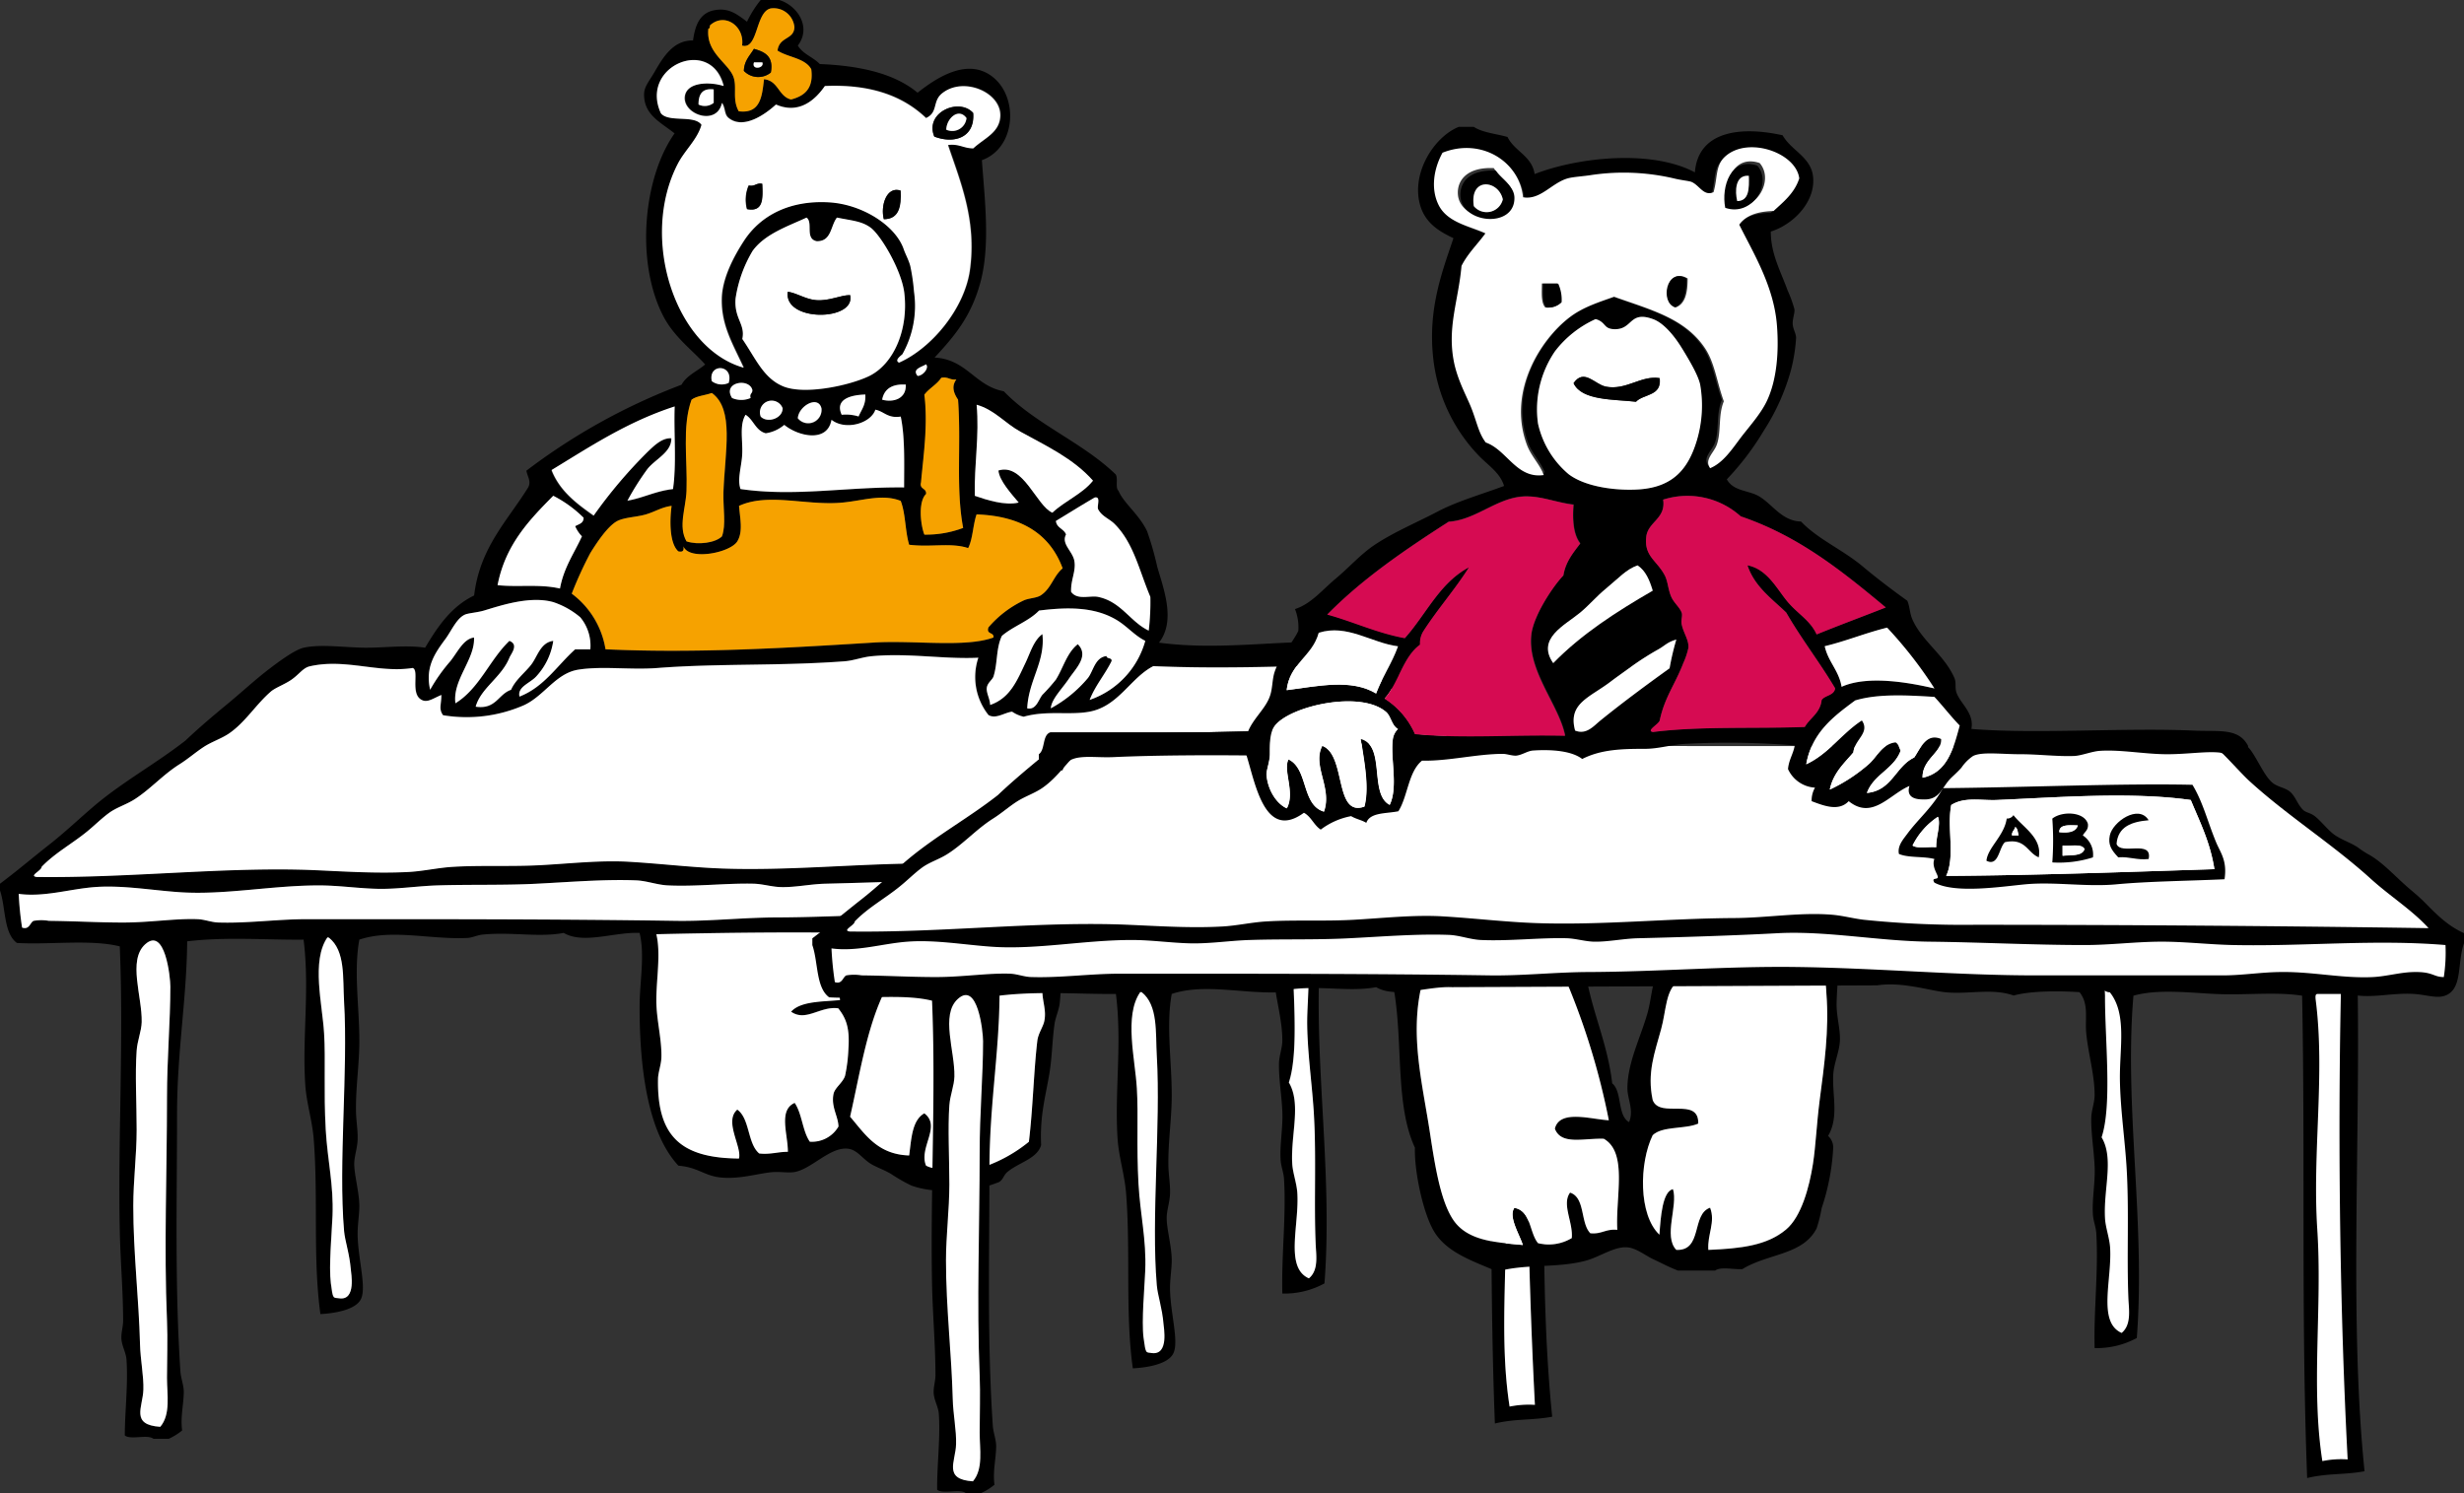 <svg id="Calque_1" data-name="Calque 1" xmlns="http://www.w3.org/2000/svg" viewBox="0 0 424.65 257.36"><rect x="0" y="0" width="424.65" height="257.36" fill="#333333" stroke="none"/><path d="M131.1,0h3.2c3.11.94,5.61,4.67,3.2,7.85.85,1.47,2.66,2,3.78,3.19,7,.28,12.89,1.64,16.86,4.94,3.63-2.89,8.89-6.08,13.08-2.61,4.34,3.59,3.83,12.14-2,14.24.46,6.56,1.51,14.74-.3,21.22-1.62,5.81-4.42,9.09-7.85,12.8,5.58.32,6.93,4.89,11.92,5.81,5.47,5.67,13.51,8.78,19.19,14.24.63.53-.05,2.38.58,2.91.91,2.17,3.56,4.06,4.94,7a52.12,52.12,0,0,1,1.74,6.1c1.11,3.84,3.23,9.34.3,13.08,11.35,1.51,22.07-.78,33.72,0,1.26,1.36,2.81,2.42,4.07,3.78,2.89,1.42,5.65,2.55,8.14,4.65,2.23,1.89,3.84,4.73,6.1,6.4.89.65,2.07.76,2.91,1.45,1,.85,1.32,2.3,2.32,3.2.4.36,1.15.47,1.75.87,1.14.76,2.49,2.66,3.78,3.49,1.14.74,2.53,1.2,3.77,2a19.74,19.74,0,0,0,1.75,1.17c2.44,1.28,4.67,3.81,7,5.81.94.81,1.79,1.5,2.61,2.32,2,2,4.05,4.19,7,5.53v1.75c-1.2,3.36-.2,7.85-3.2,9-1.56.61-3.32-.18-5.81-.29-3.15-.13-6.48.64-9.31.29.35,27.21-1.39,57.14,1.17,82-3.44.64-6.4.32-9.88,1.17-1.06-27.62-.33-55.48-.88-83.15-4.62-.71-9.76,0-14.82-.29-4.86-.23-10-.88-14.25.29-1.62,19.08,2.11,39.1.58,59a14.34,14.34,0,0,1-7.26,1.75c-.17-6.54.68-13.28.29-19.77-.07-1.1-.5-2.09-.58-3.19-.19-2.67.42-5.58.29-8.43s-.61-5.53-.58-8.14c0-1.38.57-2.74.58-4.07,0-3.58-1.13-7.17-1.46-10.76-.22-2.42.48-5-1.16-7-3.23-.21-8.26-.26-11.34.58-3.84-1.34-7.89-.11-11.91-.58-2.8-.32-7.38-1.81-11.63-1.16-1,4.29-.4,8.37-.87,12.5-.14,1.18-.71,2.38-.88,3.49-.41,2.8-.42,5.66-.87,8.43-.64,4-1.7,7.34-1.45,12.5-.66,2.36-3.85,3-5.82,4.65-.7.61-.71,1.33-1.45,1.74a26.5,26.5,0,0,1-3.78,1.17c-3.08.48-7.82.7-11.33-.58a30,30,0,0,1-3.49-2c-1.19-.71-2.53-1.15-3.49-1.74-1.58-1-2.38-2.5-4.07-2.62-3.13-.22-6.34,3.73-9.3,4.07-1.07.12-2.38-.14-3.78,0-2.31.22-5.73,1.3-9,.87-2.58-.33-3.71-1.73-7-2-5.22-5.57-6.69-16.6-6.69-27.33,0-4.41.94-8.88,0-12.79-4.36-.19-9.65,2-13.08,0-4.28.82-9-.21-14,.29-.88.09-1.75.54-2.62.58-6.4.3-13-1.59-18.6.29-1,5.44,0,11.53,0,17.45,0,4-.63,8-.58,11.91,0,1.65.32,3.33.29,4.95s-.59,3-.59,4.35c0,1.89.87,4.89.88,7.27,0,1.57-.35,3.37-.29,5.23.14,4.18,1.51,8.76.58,10.76s-4.93,2.51-7,2.62c-1.33-9.65-.35-20.09-1.16-30.23-.25-3.12-1.25-6.21-1.45-9.31-.55-8.15.79-16.36-.29-25-6.37.07-13.26-.52-20.06.29-.1,10.24-1.75,18.88-1.75,29.94,0,14.65-.4,29.33.58,44.19.08,1.17.57,2.34.58,3.49,0,2.14-.6,4.3-.28,6.69A10.76,10.76,0,0,1,29.07,248H26.45c-1-.83-3.9.23-4.94-.58,0-4.08.59-8.87.29-13.08-.08-1.17-.76-2.26-.87-3.49-.09-1.07.28-2.09.29-3.2,0-5.08-.48-10.42-.58-15.7-.32-16,.69-32.67,0-48.83-5-1.25-12.11-.25-17.73-.59C.6,160.83,1,156.43,0,153.48v-1.16c2.81-2.1,5.55-4.43,8.43-6.69s5.42-4.71,8.14-7c4.9-4.07,10.47-7.13,15.41-11,2-1.91,4.44-4,7-6.11s4.87-4.26,7.26-6.1c1.44-1.1,4.48-3.42,6.11-3.78,3.07-.67,7.2,0,10.75,0s6.86-.49,10.17,0c2.16-3.65,4.52-7.11,8.44-9,1-8.3,5.74-12.86,9.3-18.6.59-1.08-.1-1.83-.29-2.91a106.12,106.12,0,0,1,26.74-14.82c.9-1.63,2.72-2.32,4.07-3.49-2.24-2.51-5.37-4.72-7.27-8.43-4.74-9.29-3.4-23.79,2-31.4C113.75,21,111,19.8,111,16.27c0-1.31.84-2.21,1.75-3.77,1.57-2.72,3.29-5.57,6.69-5.53.35-2.55,1.13-4.79,3.78-5.23,2.46-.41,3.82.74,5.52,2A18.84,18.84,0,0,1,131.1,0Zm5.82,4.65a3.6,3.6,0,0,0-4.07-3.2c-2.67.56-2.16,7.18-4.95,6.4.43-3.35-3-5.77-5.52-3.49-.06.22,0,.57-.29.58-.47,4.22,3.54,5.93,4.36,8.43.58,1.76-.27,3.75.87,5.81,3.76.46,4-2.57,4.36-5.52,2.49.23,2.47,3,4.66,3.49,2.31-.6,3.93-1.88,3.48-5.23-1.08-1.93-4-2-5.81-3.2C134.32,6.25,136.88,6.88,136.92,4.65ZM114,19.47c1.3,1.71,5.75.26,7,2-.72,2.54-2.85,4.34-4.07,6.69-6.64,12.8-.49,31.85,11.34,35.17-1.86-4.07-3.89-7.28-3.78-11.92.08-3.65,2.24-7.5,3.78-9.88,2.91-4.51,8.05-7.12,14.82-6.69,5.63.36,11.4,4,12.79,8.14.25.74.88,1.89,1.12,2.88a34.63,34.63,0,0,1,.63,4.39,17,17,0,0,1-2,10.75c-.09.15-1.5,1-.58,1.46,5.66-2.5,11.3-9.37,12.21-16,1.17-8.53-1.62-15.1-3.78-21.51,1.9-.25,2.7.59,4.36.58,1.87-1.75,4.5-2.67,4.65-5.52.22-4.08-6.19-6.86-9.88-4.08-1.87,1.42-.73,3.42-2.91,4.37-3.92-3.74-9.44-5.87-17.44-5.52-1.62,2.35-4.41,4.94-8.43,3.19-1.59,1.46-5.49,4.43-8.14,2.33-.8-.64-.52-1.62-1.16-2.62-.88,4.11-6.87,2-6.4-1.16.37-2.4,4.17-2.53,6.69-1.74C122.58,6.15,110.14,11.37,114,19.47Zm6.4-1.45a2.44,2.44,0,0,0,2.61-.29V15.41C121,15.16,120.37,16.29,120.35,18Zm9.3,25.29a22.37,22.37,0,0,0-2.91,8.14c-.29,3.5,1.71,4.38,1.16,7,2.34,3.46,3.64,6.74,7,8.15,3.69,1.55,11.44-.11,14.83-1.74,4.29-2.08,6.8-8,6.1-14.25-.44-4-4.06-10-5.81-11.34-1.56-1.15-3.24-1.21-5.81-1.74-1.12,1.4-.91,4.13-3.49,4.07-2.09-.43-.56-3.2-1.75-4.07C135.8,39,131.8,40.31,129.65,43.31Zm28.49,21.52c.92-.07,2.05-1.42,1.45-2C158.93,63.25,157.1,63.57,158.14,64.83Zm-35.47.86a2.84,2.84,0,0,0,2.91.3C126.52,62.74,122,62.58,122.67,65.69Zm39.54-.58c-.77,1.17-2.08,1.8-2.91,2.91.63,5.18-.13,10.2-.58,15.12-.31,1.27,1,1,.87,2-1.37,1.29-1,5.23-.29,7A18,18,0,0,0,166,91c-1.3-6.89-.31-14.38-.88-22.1-.68-1-1.22-2.25-.29-3.49C163.7,65.56,163.41,64.88,162.21,65.11ZM126.16,68.6a4,4,0,0,0,3.2,0c-.24-.82.41-.75.29-1.45C129,65.08,124.47,65.91,126.16,68.6Zm25.87.29c2,.55,4.22-.19,4.07-2.61C153.76,66.16,152.39,67,152,68.89Zm-27.32,16c.23-7.13,1.87-14.33-2-17.15-1.12.42-2.61.49-3.49,1.16-1.67,4.61-.68,10.39-.87,15.7-.1,3-1.48,6.14,0,8.72,2,.66,5,.26,6.11-.87C125.16,90.39,124.61,87.72,124.71,84.88Zm20.35-13.37a7.28,7.28,0,0,1,2.91.29c.49-1.16,1.28-2,1.16-3.78C146.74,68.07,143.81,68.75,145.06,71.51Zm-14,.29c1.16,1.21,3.83.32,3.78-1.45A2,2,0,0,0,131.1,71.8Zm10.47-1.45c-.58-2.26-3.92-.41-4.07,1.74A2.3,2.3,0,0,0,141.57,70.35ZM168,85.46c2,.7,5.23,1.74,7.56,1.16-1.28-1.56-3.34-3.79-3.49-5.52,4.32-1.35,6.55,6.1,9.3,7.27,2.13-2,5.13-3.2,7-5.52-3.38-3.83-8.08-6-12.5-8.44-2.72-1.49-4.48-3.79-7.56-4.65C168.81,75.11,167.87,80.05,168,85.46Zm-73-4.36c1.42,3.62,4.31,5.77,7.26,7.85a83,83,0,0,1,9.31-11c1.1-1,2.48-2.44,4.07-2.32.07,2.36-2.64,3.51-4.07,5.23a46.23,46.23,0,0,0-3.49,5.52c2.77-.52,4.88-1.7,7.85-2,.63-4.21.13-9.55.29-14.24C108.15,72.68,101.67,77,95.06,81.1Zm55.81-10.47c-.78,2.37-5.15,3.64-7.56,1.75-.73,4.06-5.83,2.79-8.14.87A6.4,6.4,0,0,1,132,74.7c-1.77-.46-2.1-2.35-3.48-3.19-1.13,1.81-.42,4.54-.59,7-.14,2.07-.86,4.16-.28,5.8,9.33,1.36,18.26-.39,28.19-.28,0-4.28.16-8.69-.58-12.21C153,72.15,152.41,70.94,150.87,70.63ZM95.35,85.46c-4.14,4.19-8.24,8.43-9.6,15.41,3.58.38,7.2-.23,10.76.58.65-3.62,2.45-6.08,3.78-9a5.7,5.7,0,0,1-1.16-1.74c.6-.38,1.47-.47,1.45-1.46A20.83,20.83,0,0,0,95.35,85.46Zm50,1.16c-6.17.66-12.9-1.76-18,.59.18,2.24.72,4.44-.29,6.1-1.2,2-8.3,3.39-9.3.87.17.76-.11,1-.87.87-1.57-1.39-1.49-5.46-1.16-7.84-1.67.21-2.82,1-4.36,1.45s-3.66.5-5,1.16c-1.69.87-3.55,3.75-4.65,5.52a66.89,66.89,0,0,0-3.2,7,14.92,14.92,0,0,1,5.82,9.59c15.72.73,31.5-.25,46.22-1.16,7-.43,15.76.91,20.64-.87.11-1-1.29-.46-.87-1.74a18.35,18.35,0,0,1,6.1-4.66c.89-.4,2.15-.38,2.91-.86,1.84-1.2,2.17-3.32,3.78-4.66-2.16-5.89-7.06-9-14.83-9.3-.63,1.79-.64,4.2-1.45,5.81-2.94-1-6.42-.11-10.17-.58-.7-2.31-.61-5.41-1.46-7.56C152.12,85.1,148.89,86.25,145.35,86.62ZM182,89.82c.14,1.23,1.38,1.34,1.75,2.33-.89,1.68,1.2,2.9,1.45,4.65s-.65,3.16-.58,5.23c1.08,1.51,3.29.59,4.65.88,4,.84,5.55,4.32,8.73,5.81a41.44,41.44,0,0,0,.28-5.81c-1.93-4.57-2.87-9.24-6.1-12.51-.94-1-2.25-1.33-2.91-2.62-.21-.65.53-2.26-.58-2C186.39,87.07,184.19,88.45,182,89.82Zm-82,16.57a14.08,14.08,0,0,0-4.65-2.61c-4-1.13-9.11.61-11.92,1.45-1,.28-2.13.39-2.91.58-1.68.41-2.66,2.86-3.78,4.36-1.87,2.52-3.47,4.89-2.61,8.72A29.65,29.65,0,0,1,77.62,114c1.28-1.61,2.25-3.83,4.07-4.07.21,3.73-3.74,7.29-3.2,11.33,4.14-2.54,5.88-7.48,9.3-10.75,1.69.64.26,2.25,0,2.91-1.36,3.37-4.93,5.23-5.81,8.43,3.52.52,3.86-2.15,6.1-2.91.74-1.72,2.35-2.89,3.49-4.36s1.58-3.8,3.78-4.07a11.41,11.41,0,0,1-2.91,6.1c-1,1.18-3.32,1.8-2.91,3.5,4.26-1.66,6.48-5.35,9.6-8.15h2.61A7.61,7.61,0,0,0,100,106.39Zm92.15.29c-3.71-2.08-8.16-2.07-13.08-1.45-1.75,1.83-4.47,2.7-6.4,4.36-1,2.09-.72,4.72-1.45,7-.21.64-1.1,1.26-1.16,2s.54,2,.58,2.91c3.48-1.19,4.66-4.24,6.1-7.27.81-1.69,1.41-3.87,2.91-4.94.52,4.75-2.38,7.9-2.62,12.79,1.56.34,1.93-1.48,2.62-2.33a32,32,0,0,0,2.32-2.61c1.27-2,1.9-4.65,3.78-6.11,2,2-.3,4.14-1.45,5.82-1.25,1.83-3.1,3.63-3.2,5.23a22.11,22.11,0,0,0,6.4-5.23c.94-1.21,1.21-3.54,3.2-3.78,0,.55,1,.2.87.87-1.15,2.34-2.81,4.16-3.78,6.69a15,15,0,0,0,9.59-10.18C195.42,109.49,194.17,107.81,192.15,106.68Zm-41.86,6.4c-1.57.14-3.14.76-4.65.87-11.1.84-21.79.35-32.27,1.16-4.64.36-9.54-.37-13.66.29-3.85.62-5.81,4.45-9.3,6.1a24.67,24.67,0,0,1-14,1.75c-.79-1.11-.24-1.82-.29-3.49-1.62.67-2.64,1.63-3.78.58-1.41-1.3-.07-4.87-1.16-5.23-5.9.93-11.59-1.69-17.73-.29-1.2.28-1.76,1.31-3.2,2.33-1.21.85-2.69,1.36-3.49,2-2.63,2.23-4.44,5.35-7.27,7.27-1.34.91-3,1.4-4.36,2.32s-2.67,2-4.07,2.92c-2.89,1.8-5.08,4.34-7.84,6.1-1.44.91-3,1.34-4.36,2.32s-2.47,2.13-3.78,3.2c-2.56,2.07-5.54,3.7-7.85,6.1,0,.68-2.25,1.55-.87,1.75,16.14.21,32.75-1.82,48-1.17,5.37.24,10.89.6,16.28.3,2.49-.15,5-.74,7.56-.88,4.81-.26,10,0,15.11-.29s10.22-.86,15.12-.58c5.5.32,10.85,1,16.28,1.17,11.28.38,22.68-.81,34-.88,5.78,0,11.42-1,16.86-.58,1.84.15,3.76.67,5.52.87a167.26,167.26,0,0,0,19.19.88q39.9,0,78.2.58c-2.85-3.15-6.55-5.4-9.89-8.43-6.6-6-14.4-10.91-20.93-16.86-1.6-1.47-3.44-2.92-5.23-4.37-3-2.39-4.82-4.94-8.14-6.39-11.48.24-23.5.81-35.47.29-4,2-6,6.92-11,7.85-3.52.65-7.38-.26-11.34.87a5.67,5.67,0,0,1-2-.87c-1.31.15-2.8,1.33-4.07.58a10.53,10.53,0,0,1-1.75-9.88C162.76,113.66,156.48,112.51,150.29,113.08Zm94.47,40.41c-4.31-.1-8.52-.63-12.79-.59s-8.49.59-12.79.59c-8.85,0-17.77-.49-26.74-.59s-17.74-1.9-26.16-1.45c-7.44.4-16.67.68-24.13.87-2.54.07-5.11.64-7.56.58-1.53,0-3.13-.53-4.65-.58-4.57-.13-9.94.52-14.82.29-1.89-.08-3.68-.8-5.53-.87-5.5-.21-11.34.29-17.15.58-5.65.29-11.49.11-17.15.29-3.37.11-6.7.65-10.17.59s-6.76-.59-10.18-.59c-8.21,0-16.39,1.71-24.12,1.16-4.86-.34-9.8-1.23-14.54-.87-4.33.33-8.67,1.76-13.08,1.17a54.67,54.67,0,0,0,.58,5.81c1.32.45,1.41-.94,2-1.16a7.64,7.64,0,0,1,2.62,0c4.17,0,8.52.29,12.79.29,4.62,0,9.13-.73,12.79-.58,1.28,0,2.48.54,3.78.58,4.87.15,10.07-.58,15.12-.58,21.22,0,43.09,0,63.66.29,5.85.08,11.62-.55,17.44-.59,11.76-.06,23.52-1,35.18-.87,14,.17,27.93,1.46,41.56,1.46H243c3.43,0,6.79-.55,10.18-.59,5.33-.06,10.5,1.14,15.69.88,2.41-.12,4.83-.85,7.27-.88,3.1,0,3.18.91,4.94.88a26.28,26.28,0,0,0,.29-5.52C269.13,152.46,257.11,153.75,244.76,153.49Zm-91.86,7.26c-.45,2.53-1.93,6.95.3,8.72-3.6,6.29-4.86,14.91-6.69,23,2.59,3,4.73,6.51,10.18,6.68.38-2.91.5-6.08,2.61-7.26,3,2.24-1,5.9.29,9,1.51.92,4.53.31,6.11,1.16,1-2.62.6-6.57,3.77-7,2.33,1.73-.87,4.21,0,6.1a25.29,25.29,0,0,0,7.85-4.36c.71-5.89.83-12.15,1.46-17.44.14-1.22.93-2.29,1.16-3.2.47-1.88-.25-3.51-.29-5.23-.07-3.46.56-7,.58-10.76C170.32,160.18,162.21,160.46,152.9,160.75Zm-7.26,1.16c.78,3,.75,6.81,2.33,9,.31-3.76,1.48-6.65,1.74-10.47C148.08,160.67,146.41,160.84,145.64,161.91ZM113.08,161c.8,3.32,0,7.67,0,11.34,0,3.31,1,6.67.87,9.88,0,1.29-.56,2.61-.58,3.78-.17,10,4.11,13.59,13.95,13.66.53-2-2.62-6.39-.29-8.43,2.19,1.6,1.73,5.84,3.78,7.56,1.95.21,3.19-.29,4.94-.29,0-3.08-1.66-7.18,1.17-8.43,1.27,1.83,1.34,4.86,2.61,6.69a5.29,5.29,0,0,0,4.94-2.62c-.05-1.78-1.27-3.33-.87-5.53.21-1.12,1.63-2,2-3.19a26.68,26.68,0,0,0,.58-4.65c.27-3.53-.36-5.24-1.75-7-3.09-.42-5.56,2.38-8.13.58,1.64-1.84,5.24-1.73,8.43-2-.31-4-1.83-6.9-1.46-11.63C133.05,160.66,123,160.8,113.08,161Zm109.59,1.16c0,7.48,1.27,18.83-.58,24.42,2.18,3.65.3,8.93.58,14,.09,1.55.74,3.26.87,4.94.44,5.51-2.19,12.95,2,14.82,1.75-1.44,1.23-4.12,1.16-6.1-.25-7.17.13-14.7-.29-22.1-.28-4.94-1.08-10.28-1.16-15.4-.08-5.42,1.21-11.39-1.75-15.12a1.39,1.39,0,0,1-.87-.28Zm-166.28-.58c-2.81,4.07-.85,11.59-.57,16.57.25,4.59-.09,9.95.28,16.57.3,5.27,1.38,9.52,1.17,14.83-.11,2.79-.68,8.68-.29,11.62s.38,2.47,1.45,2.62c3,.43,2.07-4.48,2-4.94-.24-2.86-1-4.92-1.17-6.69-1-11.66.71-27.56,0-39.53-.24-4.07.27-8.77-2.61-11ZM259,162.78c1.68,12.93-.6,26.33.29,39.83s-1.1,27.13.87,39.83a16.6,16.6,0,0,1,4.36-.3c-1.33-25.41-1.71-54.48-1.16-80.23H259.3C259,162,259,162.37,259,162.78ZM28.78,237.5c0-3.22.14-6.58,0-9.89-.53-12.43,0-25.73,0-38.37,0-6.79.6-13.21.58-19.19,0-1.64-.91-10.42-4.36-7.27-3,2.76-.48,9-.58,13.38,0,1.57-.75,3.18-.87,4.94-.29,4.07,0,8.85,0,13.66,0,4.35-.58,8.73-.58,13.08,0,8.21,1,16,1.16,23.84.07,2.74.66,5.54.58,7.85-.11,3-2.27,6.06,2.91,6.4C29.45,243.78,28.78,240.37,28.78,237.5Z" style="fill-rule:evenodd"/><path d="M134,8.72c1.82,1.18,4.73,1.27,5.81,3.2.45,3.35-1.17,4.63-3.48,5.23-2.19-.53-2.17-3.26-4.66-3.49-.34,2.95-.6,6-4.36,5.52-1.14-2.06-.29-4-.87-5.81-.82-2.5-4.83-4.21-4.36-8.43.28,0,.23-.36.29-.58,2.51-2.28,6,.14,5.52,3.49,2.79.78,2.28-5.84,4.95-6.4a3.6,3.6,0,0,1,4.07,3.2C136.88,6.88,134.32,6.25,134,8.72Zm-4.07-.3c-.69,1.16-1.67,2-1.74,3.79a3.43,3.43,0,0,0,4.65.29C133.37,9.65,131.75,8.94,129.94,8.42Z" style="fill:#f6a200;fill-rule:evenodd"/><path d="M132.85,12.5a3.43,3.43,0,0,1-4.65-.29c.07-1.77,1.05-2.63,1.74-3.79C131.75,8.94,133.37,9.65,132.85,12.5Zm-1.46-1.75h-1.45C129.43,12.14,131.79,11.81,131.39,10.75Z" style="fill-rule:evenodd"/><path d="M124.71,14.83c-2.52-.79-6.32-.66-6.69,1.74-.47,3.13,5.52,5.27,6.4,1.16.64,1,.36,2,1.16,2.62,2.65,2.1,6.55-.87,8.14-2.33,4,1.75,6.81-.84,8.43-3.19,8-.35,13.52,1.78,17.44,5.52,2.18-1,1-3,2.91-4.37,3.69-2.78,10.1,0,9.88,4.08-.15,2.85-2.78,3.77-4.65,5.52-1.66,0-2.46-.83-4.36-.58,2.16,6.41,4.95,13,3.78,21.51-.91,6.62-6.55,13.49-12.21,16-.92-.43.49-1.31.58-1.46a17,17,0,0,0,2-10.75,34.63,34.63,0,0,0-.63-4.39c-.24-1-.87-2.14-1.12-2.88-1.39-4.16-7.16-7.78-12.79-8.14-6.77-.43-11.91,2.18-14.82,6.69-1.54,2.38-3.7,6.23-3.78,9.88-.11,4.64,1.92,7.85,3.78,11.92-11.83-3.32-18-22.37-11.34-35.17,1.22-2.35,3.35-4.15,4.07-6.69-1.23-1.78-5.68-.33-7-2C110.14,11.37,122.58,6.15,124.71,14.83ZM161,23.54c3.54,1.35,7,.08,6.69-4.07C165.28,16.76,159.3,19.4,161,23.54Zm-32,8.43a6.29,6.29,0,0,0-.29,4.07c2.89.56,2.7-1.95,2.61-4.36C130.32,31.48,130.15,32.18,129.07,32Zm23.25,5.81c2.63,0,3.05-2.18,2.91-4.93C152.79,32.05,151.72,35.46,152.32,37.78Z" style="fill:#fff;fill-rule:evenodd"/><path d="M129.94,10.75h1.45C131.79,11.81,129.43,12.14,129.94,10.75Z" style="fill:#fff;fill-rule:evenodd"/><path d="M123,15.41v2.32a2.44,2.44,0,0,1-2.61.29C120.37,16.29,121,15.16,123,15.41Z" style="fill:#fff;fill-rule:evenodd"/><path d="M167.73,19.47c.35,4.15-3.15,5.42-6.69,4.07C159.3,19.4,165.28,16.76,167.73,19.47Zm-4.65,2.91a2.47,2.47,0,0,0,3.49-2C165.23,18.49,163.12,20.39,163.08,22.38Z" style="fill-rule:evenodd"/><path d="M166.57,20.35a2.47,2.47,0,0,1-3.49,2C163.12,20.39,165.23,18.49,166.57,20.35Z" style="fill:#fff;fill-rule:evenodd"/><path d="M131.39,31.68c.09,2.41.28,4.92-2.61,4.36a6.29,6.29,0,0,1,.29-4.07C130.15,32.18,130.32,31.48,131.39,31.68Z" style="fill-rule:evenodd"/><path d="M155.23,32.85c.14,2.75-.28,4.95-2.91,4.93C151.72,35.46,152.79,32.05,155.23,32.85Z" style="fill-rule:evenodd"/><path d="M139,37.5c1.19.87-.34,3.64,1.75,4.07,2.58.06,2.37-2.67,3.49-4.07,2.57.53,4.25.59,5.81,1.74,1.75,1.29,5.37,7.37,5.81,11.34.7,6.23-1.81,12.17-6.1,14.25-3.39,1.63-11.14,3.29-14.83,1.74-3.34-1.41-4.64-4.69-7-8.15.55-2.59-1.45-3.47-1.16-7a22.37,22.37,0,0,1,2.91-8.14C131.8,40.31,135.8,39,139,37.5Zm7.56,13.37c-1.6,0-3.54,1-5.81.87-1.87-.13-3.39-1.24-4.95-1.45C135,55.55,147.56,55.39,146.51,50.87Z" style="fill:#fff;fill-rule:evenodd"/><path d="M135.75,50.29c1.56.21,3.08,1.32,4.95,1.45,2.27.16,4.21-.92,5.81-.87C147.56,55.39,135,55.55,135.75,50.29Z" style="fill-rule:evenodd"/><path d="M159.59,62.79c.6.62-.53,2-1.45,2C157.1,63.57,158.93,63.25,159.59,62.79Z" style="fill:#fff;fill-rule:evenodd"/><path d="M125.58,66a2.84,2.84,0,0,1-2.91-.3C122,62.58,126.52,62.74,125.58,66Z" style="fill:#fff;fill-rule:evenodd"/><path d="M164.82,65.4c-.93,1.24-.39,2.46.29,3.49.57,7.72-.42,15.21.88,22.1a18,18,0,0,1-6.69,1.16c-.68-1.75-1.08-5.69.29-7,.11-1.08-1.18-.76-.87-2,.45-4.92,1.21-9.94.58-15.12.83-1.11,2.14-1.74,2.91-2.91C163.41,64.88,163.7,65.56,164.82,65.4Z" style="fill:#f6a200;fill-rule:evenodd"/><path d="M129.65,67.15c.12.7-.53.63-.29,1.45a4,4,0,0,1-3.2,0C124.47,65.91,129,65.08,129.65,67.15Z" style="fill:#fff;fill-rule:evenodd"/><path d="M156.1,66.28c.15,2.42-2.11,3.16-4.07,2.61C152.39,67,153.76,66.16,156.1,66.28Z" style="fill:#fff;fill-rule:evenodd"/><path d="M124.42,92.44c-1.13,1.13-4.11,1.53-6.11.87-1.48-2.58-.1-5.76,0-8.72.19-5.31-.8-11.09.87-15.7.88-.67,2.37-.74,3.49-1.16,3.91,2.82,2.27,10,2,17.15C124.61,87.72,125.16,90.39,124.42,92.44Z" style="fill:#f6a200;fill-rule:evenodd"/><path d="M149.13,68c.12,1.77-.67,2.62-1.16,3.78a7.28,7.28,0,0,0-2.91-.29C143.81,68.75,146.74,68.07,149.13,68Z" style="fill:#fff;fill-rule:evenodd"/><path d="M134.88,70.35c.05,1.77-2.62,2.66-3.78,1.45A2,2,0,0,1,134.88,70.35Z" style="fill:#fff;fill-rule:evenodd"/><path d="M137.5,72.09c.15-2.15,3.49-4,4.07-1.74A2.3,2.3,0,0,1,137.5,72.09Z" style="fill:#fff;fill-rule:evenodd"/><path d="M168.31,69.76c3.08.86,4.84,3.16,7.56,4.65,4.42,2.44,9.12,4.61,12.5,8.44-1.85,2.32-4.85,3.48-7,5.52-2.75-1.17-5-8.62-9.3-7.27.15,1.73,2.21,4,3.49,5.52-2.33.58-5.55-.46-7.56-1.16C167.87,80.05,168.81,75.11,168.31,69.76Z" style="fill:#fff;fill-rule:evenodd"/><path d="M116.28,70.05c-.16,4.69.34,10-.29,14.24-3,.34-5.08,1.52-7.85,2a46.23,46.23,0,0,1,3.49-5.52c1.43-1.72,4.14-2.87,4.07-5.23-1.59-.12-3,1.3-4.07,2.32a83,83,0,0,0-9.31,11c-2.95-2.08-5.84-4.23-7.26-7.85C101.67,77,108.15,72.68,116.28,70.05Z" style="fill:#fff;fill-rule:evenodd"/><path d="M155.23,71.8c.74,3.52.59,7.93.58,12.21-9.93-.11-18.86,1.64-28.19.28-.58-1.64.14-3.73.28-5.8.17-2.44-.54-5.17.59-7,1.38.84,1.71,2.73,3.48,3.19a6.4,6.4,0,0,0,3.2-1.45c2.31,1.92,7.41,3.19,8.14-.87,2.41,1.89,6.78.62,7.56-1.75C152.41,70.94,153,72.15,155.23,71.8Z" style="fill:#fff;fill-rule:evenodd"/><path d="M100.58,89.24c0,1-.85,1.08-1.45,1.46a5.7,5.7,0,0,0,1.16,1.74c-1.33,2.93-3.13,5.39-3.78,9-3.56-.81-7.18-.2-10.76-.58,1.36-7,5.46-11.22,9.6-15.41A20.83,20.83,0,0,1,100.58,89.24Z" style="fill:#fff;fill-rule:evenodd"/><path d="M155.23,86.33c.85,2.15.76,5.25,1.46,7.56,3.75.47,7.23-.41,10.17.58.81-1.61.82-4,1.45-5.81,7.77.27,12.67,3.41,14.83,9.3-1.61,1.34-1.94,3.46-3.78,4.66-.76.48-2,.46-2.91.86a18.35,18.35,0,0,0-6.1,4.66c-.42,1.28,1,.76.87,1.74-4.88,1.78-13.66.44-20.64.87-14.72.91-30.5,1.89-46.22,1.16a14.92,14.92,0,0,0-5.82-9.59,66.89,66.89,0,0,1,3.2-7c1.1-1.77,3-4.65,4.65-5.52,1.29-.66,3.38-.66,5-1.16s2.69-1.24,4.36-1.45c-.33,2.38-.41,6.45,1.16,7.84.76.18,1-.11.87-.87,1,2.52,8.1,1.12,9.3-.87,1-1.66.47-3.86.29-6.1,5.13-2.35,11.86.07,18-.59C148.89,86.25,152.12,85.1,155.23,86.33Z" style="fill:#f6a200;fill-rule:evenodd"/><path d="M188.66,85.75c1.11-.23.37,1.38.58,2,.66,1.29,2,1.67,2.91,2.62,3.23,3.27,4.17,7.94,6.1,12.51a41.44,41.44,0,0,1-.28,5.81c-3.18-1.49-4.74-5-8.73-5.81-1.36-.29-3.57.63-4.65-.88-.07-2.07.84-3.47.58-5.23s-2.34-3-1.45-4.65c-.37-1-1.61-1.1-1.75-2.33C184.19,88.45,186.39,87.07,188.66,85.75Z" style="fill:#fff;fill-rule:evenodd"/><path d="M101.74,111.91H99.13c-3.12,2.8-5.34,6.49-9.6,8.15-.41-1.7,1.87-2.32,2.91-3.5a11.41,11.41,0,0,0,2.91-6.1c-2.2.27-2.73,2.7-3.78,4.07s-2.75,2.64-3.49,4.36c-2.24.76-2.58,3.43-6.1,2.91.88-3.2,4.45-5.06,5.81-8.43.26-.66,1.69-2.27,0-2.91-3.42,3.27-5.16,8.21-9.3,10.75-.54-4,3.41-7.6,3.2-11.33-1.82.24-2.79,2.46-4.07,4.07a29.65,29.65,0,0,0-3.49,4.94c-.86-3.83.74-6.2,2.61-8.72,1.12-1.5,2.1-4,3.78-4.36.78-.19,2-.3,2.91-.58,2.81-.84,7.89-2.58,11.92-1.45a14.08,14.08,0,0,1,4.65,2.61A7.61,7.61,0,0,1,101.74,111.91Z" style="fill:#fff;fill-rule:evenodd"/><path d="M197.38,110.46a15,15,0,0,1-9.59,10.18c1-2.53,2.63-4.35,3.78-6.69.09-.67-.84-.32-.87-.87-2,.24-2.26,2.57-3.2,3.78a22.11,22.11,0,0,1-6.4,5.23c.1-1.6,2-3.4,3.2-5.23,1.15-1.68,3.42-3.85,1.45-5.82-1.88,1.46-2.51,4.1-3.78,6.11a32,32,0,0,1-2.32,2.61c-.69.85-1.06,2.67-2.62,2.33.24-4.89,3.14-8,2.62-12.79-1.5,1.07-2.1,3.25-2.91,4.94-1.44,3-2.62,6.08-6.1,7.27,0-1-.66-2-.58-2.91s.95-1.39,1.16-2c.73-2.26.42-4.89,1.45-7,1.93-1.66,4.65-2.53,6.4-4.36,4.92-.62,9.37-.63,13.08,1.45C194.17,107.81,195.42,109.49,197.38,110.46Z" style="fill:#fff;fill-rule:evenodd"/><path d="M168.6,113.37a10.53,10.53,0,0,0,1.75,9.88c1.27.75,2.76-.43,4.07-.58a5.67,5.67,0,0,0,2,.87c4-1.13,7.82-.22,11.34-.87,5-.93,7.08-5.85,11-7.85,12,.52,24,0,35.47-.29,3.32,1.45,5.18,4,8.14,6.39,1.79,1.45,3.63,2.9,5.23,4.37,6.53,6,14.33,10.86,20.93,16.86,3.34,3,7,5.28,9.89,8.43q-38.25-.57-78.2-.58a167.26,167.26,0,0,1-19.19-.88c-1.76-.2-3.68-.72-5.52-.87-5.44-.44-11.08.55-16.86.58-11.33.07-22.73,1.26-34,.88-5.43-.19-10.78-.85-16.28-1.17-4.9-.28-10,.3-15.12.58s-10.3,0-15.11.29c-2.54.14-5.07.73-7.56.88-5.39.3-10.91-.06-16.28-.3-15.21-.65-31.82,1.38-48,1.17-1.38-.2.86-1.07.87-1.75,2.31-2.4,5.29-4,7.85-6.1,1.31-1.07,2.49-2.26,3.78-3.2s2.92-1.41,4.36-2.32c2.76-1.76,4.95-4.3,7.84-6.1,1.4-.88,2.67-2,4.07-2.92s3-1.41,4.36-2.32c2.83-1.92,4.64-5,7.27-7.27.8-.67,2.28-1.18,3.49-2,1.44-1,2-2.05,3.2-2.33,6.14-1.4,11.83,1.22,17.73.29,1.09.36-.25,3.93,1.16,5.23,1.14,1,2.16.09,3.78-.58,0,1.67-.5,2.38.29,3.49a24.67,24.67,0,0,0,14-1.75c3.49-1.65,5.45-5.48,9.3-6.1,4.12-.66,9,.07,13.66-.29,10.48-.81,21.17-.32,32.27-1.16,1.51-.11,3.08-.73,4.65-.87C156.48,112.51,162.76,113.66,168.6,113.37Zm26.16,13.08c-1.66,3.18-4.21,5.27-6.1,7.85-.64.87-1.77,2.09-1.45,3.49,1.62.7,4.27.37,6.1.87-.55,1.36.73,2.86.58,3.2s-1.12,0-.58.87c3.61,1.93,11.49.68,15.7.29,5-.47,10.56.49,15.7,0,5.51-.53,12.71-.59,18.6-.87.5-3.24-.7-4.58-1.45-6.4-1.5-3.6-2.26-6.92-4.07-9.88C225.35,125.57,209.32,126.32,194.76,126.45Z" style="fill:#fff;fill-rule:evenodd"/><path d="M237.79,125.87c1.81,3,2.57,6.28,4.07,9.88.75,1.82,1.95,3.16,1.45,6.4-5.89.28-13.09.34-18.6.87-5.14.49-10.67-.47-15.7,0-4.21.39-12.09,1.64-15.7-.29-.54-.89.42-.5.58-.87s-1.13-1.84-.58-3.2c-1.83-.5-4.48-.17-6.1-.87-.32-1.4.81-2.62,1.45-3.49,1.89-2.58,4.44-4.67,6.1-7.85C209.32,126.32,225.35,125.57,237.79,125.87Zm-33.72,2.62c-2.73.11-5.6-.59-7.85.86-.77,3.92.72,8.81-.87,12.22,14.88-.08,31.83-.71,46.22-1.17-.71-4.61-2.51-8.15-4.07-11.91C227.18,127,214.37,128.05,204.07,128.49Zm-14.54,7.85c.87.58,2.74.15,4.07.28-.08-1.73.86-4,.29-5.23A12.68,12.68,0,0,0,189.53,136.34Z" style="fill-rule:evenodd"/><path d="M237.5,128.49c1.56,3.76,3.36,7.3,4.07,11.91-14.39.46-31.34,1.09-46.22,1.17,1.59-3.41.1-8.3.87-12.22,2.25-1.45,5.12-.75,7.85-.86C214.37,128.05,227.18,127,237.5,128.49Zm-23.84,3.2a53.63,53.63,0,0,1,0,7.55c1.82.31,5.08-.31,7-.87a3.92,3.92,0,0,0-1.75-3.78c.3-.67,1-.94.87-2C219.15,130.47,215.28,130.37,213.66,131.69Zm9.88,2.9c-.33,1.58.23,2.47,1.46,3.78,2-.15,3.16.51,5.23.29.71-3.43-4.86-.57-5.52-2.62.23-3,2.58-3.81,5.52-4.07C228.52,129.14,224,132.24,223.54,134.59Zm-17.73-2.9c-.42,3-3.28,5-3.49,7.26,2.12,1.07,2.14-2.27,3.2-3.2,3.57-.75,3.81,1.81,5.82,2.62.61-3.35-2.75-5.19-4.37-7.27A1.3,1.3,0,0,1,205.81,131.69Z" style="fill:#fff;fill-rule:evenodd"/><path d="M219.76,132.56c.13,1.09-.57,1.36-.87,2a3.92,3.92,0,0,1,1.75,3.78c-1.9.56-5.16,1.18-7,.87a53.63,53.63,0,0,0,0-7.55C215.28,130.37,219.15,130.47,219.76,132.56ZM214.82,134c1.62.16,2.86-.06,3.2-1.16C216.59,132.86,214.87,132.6,214.82,134Zm.58,4.07c1.48-.17,3.4.1,3.78-1.17-.49-.95-2.44-.45-3.78-.57Z" style="fill-rule:evenodd"/><path d="M230.23,132c-2.94.26-5.29,1.11-5.52,4.07.66,2.05,6.23-.81,5.52,2.62-2.07.22-3.24-.44-5.23-.29-1.23-1.31-1.79-2.2-1.46-3.78C224,132.24,228.52,129.14,230.23,132Z" style="fill-rule:evenodd"/><path d="M207,131.1c1.62,2.08,5,3.92,4.37,7.27-2-.81-2.25-3.37-5.82-2.62-1.06.93-1.08,4.27-3.2,3.2.21-2.25,3.07-4.27,3.49-7.26A1.3,1.3,0,0,0,207,131.1Zm-.29,3.49h1.17c-.16-.52-.15-1.21-.59-1.46C207.14,133.69,206.64,133.87,206.68,134.59Z" style="fill-rule:evenodd"/><path d="M193.89,131.39c.57,1.25-.37,3.5-.29,5.23-1.33-.13-3.2.3-4.07-.28A12.68,12.68,0,0,1,193.89,131.39Z" style="fill:#fff;fill-rule:evenodd"/><path d="M218,132.85c-.34,1.1-1.58,1.32-3.2,1.16C214.87,132.6,216.59,132.86,218,132.85Z" style="fill:#fff;fill-rule:evenodd"/><path d="M207.26,133.13c.44.25.43.94.59,1.46h-1.17C206.64,133.87,207.14,133.69,207.26,133.13Z" style="fill:#fff;fill-rule:evenodd"/><path d="M215.4,136.34c1.34.12,3.29-.38,3.78.57-.38,1.27-2.3,1-3.78,1.17Z" style="fill:#fff;fill-rule:evenodd"/><path d="M281.39,153.49a26.28,26.28,0,0,1-.29,5.52c-1.76,0-1.84-.91-4.94-.88-2.44,0-4.86.76-7.27.88-5.19.26-10.36-.94-15.69-.88-3.39,0-6.75.59-10.18.59H210.75c-13.63,0-27.59-1.29-41.56-1.46-11.66-.13-23.42.81-35.18.87-5.82,0-11.59.67-17.44.59-20.57-.32-42.44-.29-63.66-.29-5,0-10.25.73-15.12.58-1.3,0-2.5-.54-3.78-.58-3.66-.15-8.17.58-12.79.58-4.27,0-8.62-.25-12.79-.29a7.64,7.64,0,0,0-2.62,0c-.62.22-.71,1.61-2,1.16a54.67,54.67,0,0,1-.58-5.81c4.41.59,8.75-.84,13.08-1.17,4.74-.36,9.68.53,14.54.87,7.73.55,15.91-1.16,24.12-1.16,3.42,0,6.82.52,10.18.59s6.8-.48,10.17-.59c5.66-.18,11.5,0,17.15-.29,5.81-.29,11.65-.79,17.15-.58,1.85.07,3.64.79,5.53.87,4.88.23,10.25-.42,14.82-.29,1.52.05,3.12.55,4.65.58,2.45.06,5-.51,7.56-.58,7.46-.19,16.69-.47,24.13-.87,8.42-.45,17.32,1.36,26.16,1.45s17.89.59,26.74.59c4.3,0,8.54-.54,12.79-.59s8.48.49,12.79.59C257.11,153.75,269.13,152.46,281.39,153.49Z" style="fill:#fff;fill-rule:evenodd"/><path d="M180.23,160.17c0,3.73-.65,7.3-.58,10.76,0,1.72.76,3.35.29,5.23-.23.91-1,2-1.16,3.2-.63,5.29-.75,11.55-1.46,17.44a25.29,25.29,0,0,1-7.85,4.36c-.87-1.89,2.33-4.37,0-6.1-3.17.4-2.81,4.35-3.77,7-1.58-.85-4.6-.24-6.11-1.16-1.28-3.11,2.68-6.77-.29-9-2.11,1.18-2.23,4.35-2.61,7.26-5.45-.17-7.59-3.65-10.18-6.68,1.83-8.06,3.09-16.68,6.69-23-2.23-1.77-.75-6.19-.3-8.72C162.21,160.46,170.32,160.18,180.23,160.17Z" style="fill:#fff;fill-rule:evenodd"/><path d="M143.31,160.75c-.37,4.73,1.15,7.58,1.46,11.63-3.19.3-6.79.19-8.43,2,2.57,1.8,5-1,8.13-.58,1.39,1.74,2,3.45,1.75,7a26.68,26.68,0,0,1-.58,4.65c-.41,1.22-1.83,2.07-2,3.19-.4,2.2.82,3.75.87,5.53a5.29,5.29,0,0,1-4.94,2.62c-1.27-1.83-1.34-4.86-2.61-6.69-2.83,1.25-1.17,5.35-1.17,8.43-1.75,0-3,.5-4.94.29-2.05-1.72-1.59-6-3.78-7.56-2.33,2,.82,6.39.29,8.43-9.84-.07-14.12-3.69-13.95-13.66,0-1.17.55-2.49.58-3.78.08-3.21-.89-6.57-.87-9.88,0-3.67.8-8,0-11.34C123,160.8,133.05,160.66,143.31,160.75Z" style="fill:#fff;fill-rule:evenodd"/><path d="M222.67,161.34a1.39,1.39,0,0,0,.87.28c3,3.73,1.67,9.7,1.75,15.12.08,5.12.88,10.46,1.16,15.4.42,7.4,0,14.93.29,22.1.07,2,.59,4.66-1.16,6.1-4.23-1.87-1.6-9.31-2-14.82-.13-1.68-.78-3.39-.87-4.94-.28-5,1.6-10.31-.58-14,1.85-5.59.56-16.94.58-24.42Z" style="fill:#fff;fill-rule:evenodd"/><path d="M56.69,161.62c2.88,2.28,2.37,7,2.61,11,.71,12-1,27.87,0,39.53.15,1.77.93,3.83,1.17,6.69,0,.46,1,5.37-2,4.94-1.07-.15-1.08.25-1.45-2.62s.18-8.83.29-11.62c.21-5.31-.87-9.56-1.17-14.83-.37-6.62,0-12-.28-16.57-.28-5-2.24-12.5.57-16.57Z" style="fill:#fff;fill-rule:evenodd"/><path d="M259.3,161.91h4.07c-.55,25.75-.17,54.82,1.16,80.23a16.6,16.6,0,0,0-4.36.3c-2-12.7,0-26.47-.87-39.83s1.39-26.9-.29-39.83C259,162.37,259,162,259.3,161.91Z" style="fill:#fff;fill-rule:evenodd"/><path d="M27.62,245.93c-5.18-.34-3-3.38-2.91-6.4.08-2.31-.51-5.11-.58-7.85-.2-7.8-1.16-15.63-1.16-23.84,0-4.35.58-8.73.58-13.08,0-4.81-.29-9.59,0-13.66.12-1.76.83-3.37.87-4.94.1-4.36-2.43-10.62.58-13.38,3.45-3.15,4.36,5.63,4.36,7.27,0,6-.58,12.4-.58,19.19,0,12.64-.53,25.94,0,38.37.14,3.31,0,6.67,0,9.89C28.78,240.37,29.45,243.78,27.62,245.93Z" style="fill:#fff;fill-rule:evenodd"/><path d="M295.59,219h-6.4c-1.66-.63-2.87-1.32-4.36-2-1.3-.63-2.88-1.9-4.36-2-2.27-.21-4.76,1.67-7.27,2.32-4.85,1.27-10,.51-14.82,1.75h-.58c-4.11-1.78-8.61-3.22-10.76-7-1.83-3.2-3.31-10.25-3.19-14.25-3.33-7.19-2.1-17.38-3.49-26.45-.27-1.7-1.44-3.44-.88-5.23,25.58-.87,52.14-2.32,77.62-2.33-.15,3.25-.53,6.28-.58,9.31,0,2.14.62,4.12.58,6.1s-1.07,4.06-1.16,6.1c-.17,3.52,1,7.25-.88,10.47a2.7,2.7,0,0,1,.88,2,38.72,38.72,0,0,1-2,10.47,23.08,23.08,0,0,1-.87,3.49c-2.4,4.61-8.31,4.26-12.79,7C298.78,218.85,296.56,218.28,295.59,219Zm9-50.3c-6,.28-12.84-.92-15.41.59-2.12,1.24-2,5-2.91,8.14-1.12,4.1-2.47,7.54-1.45,12.21,1.23,3.29,8-.66,7.85,4.06-2.22,1.08-6.18.42-7.85,2-2.34,4.8-2.47,13.73,1.16,17.15.21-3,.51-7.44,2.33-7.85.91,2.83-1.7,8.12.58,10.47,4.57.2,2.57-6.15,5.82-7.27,1,2.48-.5,4.62-.3,7.27,5.64-.23,10.11-.76,13.37-3.49,2.63-2.2,4-7.3,4.66-11.34.49-3.21.64-7.07,1.16-11,.77-5.9,1.65-12,1.16-18.32-.07-1,0-2.55-.87-3.19C311,168.62,308.46,168.49,304.6,168.66ZM245,169.83c-2.07,8.75.15,17,1.45,25.58.86,5.66,1.83,11.28,3.78,14.54,2.39,4,7.41,4.21,12.21,4.65-.55-1.78-2.54-4.89-1.45-6.4,2.87.51,2.54,4.25,4.06,6.11a7.75,7.75,0,0,0,5.82-.88c.27-2.69-1.77-5.85-.29-7.84,2.65.83,1.75,5.21,3.49,7,1.95.21,2.69-.79,4.65-.58-.33-5.72,1.84-13.32-2.33-15.7-3.38-.13-7.36,1.15-8.43-1.74.82-3.36,6.23-1.61,9.3-1.45A123.11,123.11,0,0,0,270,169.25C261,170,252.2,167.52,245,169.83ZM273.5,169c1.2,6.16,3.58,11.14,4.35,17.73,1.76,1.45.85,5.55,2.91,6.68.85-2.07-.27-3.94-.29-5.81,0-4.44,2.31-8.85,3.49-13.08.49-1.78.65-3.73,1.16-5.52C280.69,168.88,277.85,168.8,273.5,169Z" style="fill-rule:evenodd"/><path d="M313.9,168.09c.84.64.8,2.23.87,3.19.49,6.27-.39,12.42-1.16,18.32-.52,4-.67,7.83-1.16,11-.62,4-2,9.14-4.66,11.34-3.26,2.73-7.73,3.26-13.37,3.49-.2-2.65,1.26-4.79.3-7.27-3.25,1.12-1.25,7.47-5.82,7.27-2.28-2.35.33-7.64-.58-10.47-1.82.41-2.12,4.86-2.33,7.85-3.63-3.42-3.5-12.35-1.16-17.15,1.67-1.62,5.63-1,7.85-2,.13-4.72-6.62-.77-7.85-4.06-1-4.67.33-8.11,1.45-12.21.87-3.14.79-6.9,2.91-8.14,2.57-1.51,9.41-.31,15.41-.59C308.46,168.49,311,168.62,313.9,168.09Z" style="fill:#fff;fill-rule:evenodd"/><path d="M270,169.25a123.11,123.11,0,0,1,7.27,23.84c-3.07-.16-8.48-1.91-9.3,1.45,1.07,2.89,5,1.61,8.43,1.74,4.17,2.38,2,10,2.33,15.7-2-.21-2.7.79-4.65.58-1.74-1.76-.84-6.14-3.49-7-1.48,2,.56,5.15.29,7.84a7.75,7.75,0,0,1-5.82.88c-1.52-1.86-1.19-5.6-4.06-6.11-1.09,1.51.9,4.62,1.45,6.4-4.8-.44-9.82-.68-12.21-4.65-2-3.26-2.92-8.88-3.78-14.54-1.3-8.62-3.52-16.83-1.45-25.58C252.2,167.52,261,170,270,169.25Z" style="fill:#fff;fill-rule:evenodd"/><path d="M309.51,168.47c1.65.12,3.22-.53,4.88-.44" style="fill:#fff"/><path d="M250.24,170.15c-4.36-.19-9.66,2-13.08,0-4.28.82-9.06-.21-14,.3-.88.09-1.74.54-2.61.58-6.4.29-13-1.59-18.61.29-1,5.44,0,11.52,0,17.44,0,4-.63,8-.58,11.92,0,1.65.33,3.32.29,4.94s-.59,3-.58,4.36c0,1.89.87,4.88.87,7.27,0,1.57-.35,3.36-.29,5.23.14,4.18,1.52,8.75.58,10.76s-4.93,2.51-7,2.61c-1.33-9.65-.36-20.09-1.16-30.23-.25-3.11-1.25-6.2-1.46-9.3-.55-8.15.8-16.37-.29-25-6.37.06-13.26-.53-20.06.29-.09,10.23-1.74,18.87-1.74,29.94,0,14.65-.41,29.32.58,44.19.08,1.17.56,2.33.58,3.48,0,2.14-.61,4.3-.29,6.69a10.32,10.32,0,0,1-2.32,1.45h-2.62c-1-.82-3.91.23-4.94-.58-.05-4.08.58-8.87.29-13.08-.08-1.17-.77-2.25-.88-3.48-.09-1.07.29-2.09.3-3.2,0-5.08-.48-10.43-.59-15.7-.31-16,.69-32.67,0-48.84-5-1.24-12.1-.24-17.73-.58-2.3-1.67-1.88-6.07-2.9-9v-1.17c2.8-2.1,5.54-4.42,8.42-6.68s5.43-4.72,8.15-7c4.9-4.07,10.46-7.13,15.4-11,2-1.91,4.45-4,7-6.11,0,0,204.4,0,206.68-2.32,2-2.11,3.84,4.72,6.11,6.39.88.66,2.07.76,2.9,1.45,1,.86,1.33,2.31,2.33,3.2.4.36,1.14.47,1.74.87,1.14.77,2.5,2.66,3.78,3.49s2.53,1.2,3.78,2a19.44,19.44,0,0,0,1.74,1.16c2.45,1.28,4.67,3.81,7,5.82.94.81,1.79,1.5,2.62,2.32,2,2,4,4.18,7,5.52v1.75c-1.2,3.36-.2,7.85-3.19,9-1.57.6-3.33-.19-5.82-.29-3.15-.14-6.48.64-9.3.29.35,27.21-1.39,57.14,1.17,82-3.44.64-6.41.32-9.89,1.17-1.06-27.61-.32-55.47-.87-83.14-4.62-.71-9.77-.05-14.83-.29-4.85-.23-10-.89-14.24.29-1.63,19.07,2.1,39.1.58,59a14.5,14.5,0,0,1-7.27,1.74c-.17-6.54.68-13.28.29-19.76-.06-1.11-.5-2.09-.58-3.2-.19-2.67.43-5.58.29-8.43s-.61-5.52-.58-8.14c0-1.37.57-2.73.58-4.07,0-3.58-1.12-7.17-1.45-10.75-.22-2.43.48-5-1.16-7-3.24-.21-8.26-.27-11.34.58-3.84-1.34-7.89-.12-11.92-.58-2.8-.32-7.37-1.82-11.62-1.17Z" style="fill-rule:evenodd"/><path d="M381.63,128.59c1.79,1.44,4.5,4.64,6.11,6.1,6.52,5.94,14.33,10.86,20.93,16.86,3.33,3,7,5.28,9.88,8.43q-38.25-.57-78.2-.58a167.07,167.07,0,0,1-19.18-.87c-1.77-.21-3.68-.73-5.52-.87-5.45-.44-11.08.55-16.86.58-11.33.06-22.74,1.26-34,.87-5.42-.19-10.77-.85-16.28-1.17-4.9-.27-10,.3-15.11.59s-10.3,0-15.12.29c-2.53.14-5.06.73-7.56.87-5.38.31-10.9-.06-16.28-.29-15.2-.66-31.82,1.37-48,1.16-1.38-.19.87-1.07.87-1.74,2.31-2.4,5.3-4,7.85-6.1,1.32-1.07,2.5-2.27,3.78-3.2s2.93-1.41,4.36-2.33c2.77-1.76,5-4.3,7.85-6.1,1.4-.88,2.66-2,4.07-2.91s3-1.41,4.36-2.33c2.82-1.91,4.64-5,7.26-7.26Z" style="fill:#fff;fill-rule:evenodd"/><path d="M384.83,162.89c-4.32-.09-8.53-.63-12.79-.58s-8.49.58-12.79.58c-8.85,0-17.78-.49-26.74-.58s-17.75-1.9-26.17-1.46c-7.43.4-16.66.69-24.13.87-2.54.07-5.11.64-7.55.59-1.54,0-3.13-.54-4.66-.59-4.56-.13-9.94.52-14.82.3-1.89-.09-3.68-.81-5.52-.88-5.51-.2-11.34.29-17.15.58-5.65.3-11.5.11-17.16.3-3.36.1-6.7.65-10.17.58S198.42,162,195,162c-8.22,0-16.39,1.7-24.13,1.16-4.85-.34-9.8-1.23-14.54-.87-4.32.32-8.66,1.76-13.08,1.16a54.4,54.4,0,0,0,.58,5.81c1.33.45,1.42-.94,2-1.16a7.83,7.83,0,0,1,2.61,0c4.17,0,8.52.29,12.8.29,4.61,0,9.13-.72,12.79-.58,1.27,0,2.48.54,3.77.58,4.88.15,10.07-.58,15.12-.58,21.23,0,43.1,0,63.66.29,5.85.09,11.62-.55,17.44-.58,11.76-.06,23.52-1,35.18-.87,14,.16,27.93,1.45,41.57,1.45h32.27c3.42,0,6.79-.54,10.17-.58,5.33-.06,10.51,1.13,15.7.87,2.4-.12,4.83-.84,7.26-.87,3.11,0,3.18.9,4.95.87a27.66,27.66,0,0,0,.29-5.52C409.2,161.87,397.18,163.15,384.83,162.89Z" style="fill-rule:evenodd"/><path d="M362.74,171.61c0,7.48,1.26,18.82-.59,24.42,2.18,3.65.3,8.92.59,13.95.08,1.55.73,3.26.87,4.94.44,5.51-2.2,13,2,14.83,1.75-1.44,1.23-4.12,1.16-6.11-.25-7.17.13-14.7-.29-22.09-.28-4.94-1.09-10.28-1.17-15.41-.08-5.42,1.22-11.38-1.74-15.11a1.39,1.39,0,0,1-.87-.29Z" style="fill-rule:evenodd"/><path d="M196.46,171c-2.82,4.07-.86,11.58-.58,16.57.25,4.59-.09,9.94.29,16.56.3,5.27,1.37,9.53,1.16,14.83-.11,2.79-.67,8.68-.29,11.63s.39,2.46,1.45,2.62c3,.42,2.08-4.49,2-5-.24-2.85-1-4.91-1.16-6.68-1-11.66.7-27.56,0-39.54-.24-4.06.26-8.77-2.62-11Z" style="fill-rule:evenodd"/><path d="M399.07,172.19c1.69,12.92-.59,26.32.3,39.83.87,13.36-1.1,27.13.87,39.82a16.15,16.15,0,0,1,4.36-.29c-1.33-25.41-1.71-54.48-1.17-80.23h-4.06C399,171.37,399.05,171.78,399.07,172.19Z" style="fill-rule:evenodd"/><path d="M168.84,246.9c0-3.21.14-6.58,0-9.88-.52-12.43,0-25.74,0-38.38,0-6.78.6-13.21.59-19.18,0-1.65-.91-10.43-4.37-7.27-3,2.75-.47,9-.58,13.37,0,1.58-.74,3.18-.87,4.94-.29,4.07,0,8.86,0,13.66,0,4.35-.58,8.74-.58,13.09,0,8.2,1,16,1.16,23.83.07,2.75.66,5.55.58,7.85-.1,3-2.27,6.06,2.91,6.4C169.51,253.18,168.84,249.77,168.84,246.9Z" style="fill-rule:evenodd"/><path d="M334.83,135.85c-1.66,3.19-4.21,5.27-6.11,7.85-.64.88-1.77,2.09-1.45,3.49,1.63.7,4.28.38,6.11.87-.56,1.36.72,2.86.58,3.2s-1.13,0-.58.87c3.6,1.94,11.48.69,15.69.29,5-.47,10.57.49,15.7,0,5.51-.52,12.72-.59,18.61-.87.49-3.23-.71-4.58-1.46-6.39-1.49-3.61-2.25-6.92-4.07-9.89C365.41,135,349.38,135.72,334.83,135.85Z" style="fill:#fff;fill-rule:evenodd"/><path d="M377.85,135.27c1.82,3,2.58,6.28,4.07,9.89.75,1.81,1.95,3.16,1.46,6.39-5.89.28-13.1.35-18.61.87-5.13.49-10.66-.47-15.7,0-4.21.4-12.09,1.65-15.69-.29-.55-.88.42-.49.58-.87s-1.14-1.84-.58-3.2c-1.83-.49-4.48-.17-6.11-.87-.32-1.4.81-2.61,1.45-3.49,1.9-2.58,4.45-4.66,6.11-7.85C349.38,135.72,365.41,135,377.85,135.27Zm-33.72,2.62c-2.73.11-5.6-.58-7.85.87-.77,3.92.72,8.81-.87,12.21,14.89-.08,31.83-.7,46.22-1.16-.71-4.62-2.51-8.15-4.07-11.92C367.24,136.43,354.44,137.46,344.13,137.89Zm-14.53,7.85c.86.58,2.74.16,4.07.29-.08-1.73.85-4,.29-5.24A12.67,12.67,0,0,0,329.6,145.74Z" style="fill-rule:evenodd"/><path d="M377.56,137.89c1.56,3.77,3.36,7.3,4.07,11.92-14.39.46-31.33,1.08-46.22,1.16,1.59-3.4.1-8.29.87-12.21,2.25-1.45,5.12-.76,7.85-.87C354.44,137.46,367.24,136.43,377.56,137.89Zm-23.84,3.2a52.14,52.14,0,0,1,0,7.55,19.23,19.23,0,0,0,7-.87A3.93,3.93,0,0,0,359,144c.3-.67,1-.93.87-2C359.21,139.87,355.34,139.77,353.72,141.09Zm9.89,2.9c-.33,1.58.23,2.48,1.45,3.78,2-.15,3.17.52,5.24.29.71-3.43-4.87-.56-5.53-2.61.24-3,2.59-3.82,5.53-4.07C368.58,138.55,364.1,141.64,363.61,144Zm-17.73-2.9c-.42,3-3.29,5-3.49,7.27,2.12,1.07,2.13-2.27,3.19-3.2,3.57-.76,3.82,1.8,5.82,2.61.61-3.35-2.74-5.18-4.36-7.27A1.28,1.28,0,0,1,345.88,141.09Z" style="fill:#fff;fill-rule:evenodd"/><path d="M359.83,142c.13,1.1-.57,1.36-.87,2a3.93,3.93,0,0,1,1.74,3.78,19.23,19.23,0,0,1-7,.87,52.14,52.14,0,0,0,0-7.55C355.34,139.77,359.21,139.87,359.83,142Zm-4.94,1.45c1.61.16,2.85,0,3.2-1.16C356.65,142.27,354.93,142,354.89,143.41Zm.58,4.07c1.47-.17,3.4.11,3.78-1.16-.5-1-2.45-.46-3.78-.58Z" style="fill-rule:evenodd"/><path d="M370.3,141.38c-2.94.25-5.29,1.1-5.53,4.07.66,2.05,6.24-.82,5.53,2.61-2.07.23-3.25-.44-5.24-.29-1.22-1.3-1.78-2.2-1.45-3.78C364.1,141.64,368.58,138.55,370.3,141.38Z" style="fill-rule:evenodd"/><path d="M347,140.5c1.62,2.09,5,3.92,4.36,7.27-2-.81-2.25-3.37-5.82-2.61-1.06.93-1.07,4.27-3.19,3.2.2-2.26,3.07-4.28,3.49-7.27A1.28,1.28,0,0,0,347,140.5Zm-.29,3.49h1.16c-.16-.51-.15-1.2-.58-1.45C347.21,143.09,346.7,143.27,346.75,144Z" style="fill-rule:evenodd"/><path d="M334,140.79c.56,1.25-.37,3.51-.29,5.24-1.33-.13-3.21.29-4.07-.29A12.67,12.67,0,0,1,334,140.79Z" style="fill:#fff;fill-rule:evenodd"/><path d="M358.09,142.25c-.35,1.11-1.59,1.32-3.2,1.16C354.93,142,356.65,142.27,358.09,142.25Z" style="fill:#fff;fill-rule:evenodd"/><path d="M347.33,142.54c.43.25.42.94.58,1.45h-1.16C346.7,143.27,347.21,143.09,347.33,142.54Z" style="fill:#fff;fill-rule:evenodd"/><path d="M355.47,145.74c1.33.12,3.28-.38,3.78.58-.38,1.27-2.31,1-3.78,1.16Z" style="fill:#fff;fill-rule:evenodd"/><path d="M421.46,162.89a27.66,27.66,0,0,1-.29,5.52c-1.77,0-1.84-.9-4.95-.87-2.43,0-4.86.75-7.26.87-5.19.26-10.37-.93-15.7-.87-3.38,0-6.75.58-10.17.58H350.82c-13.64,0-27.6-1.29-41.57-1.45-11.66-.14-23.42.81-35.18.87-5.82,0-11.59.67-17.44.58-20.56-.31-42.43-.29-63.66-.29-5.05,0-10.24.73-15.12.58-1.29,0-2.5-.53-3.77-.58-3.66-.14-8.18.58-12.79.58-4.28,0-8.63-.25-12.8-.29a7.83,7.83,0,0,0-2.61,0c-.62.22-.71,1.61-2,1.16a54.4,54.4,0,0,1-.58-5.81c4.42.6,8.76-.84,13.08-1.16,4.74-.36,9.69.53,14.54.87,7.74.54,15.91-1.16,24.13-1.16,3.41,0,6.82.51,10.17.58s6.81-.48,10.17-.58c5.66-.19,11.51,0,17.16-.3,5.81-.29,11.64-.78,17.15-.58,1.84.07,3.63.79,5.52.88,4.88.22,10.26-.43,14.82-.3,1.53.05,3.12.55,4.66.59,2.44.05,5-.52,7.55-.59,7.47-.18,16.7-.47,24.13-.87,8.42-.44,17.32,1.36,26.17,1.46s17.89.58,26.74.58c4.3,0,8.54-.54,12.79-.58s8.47.49,12.79.58C397.18,163.15,409.2,161.87,421.46,162.89Z" style="fill:#fff;fill-rule:evenodd"/><path d="M362.74,170.74a1.39,1.39,0,0,0,.87.29c3,3.73,1.66,9.69,1.74,15.11.08,5.13.89,10.47,1.17,15.41.42,7.39,0,14.92.29,22.09.07,2,.59,4.67-1.16,6.11-4.24-1.87-1.6-9.32-2-14.83-.14-1.68-.79-3.39-.87-4.94-.29-5,1.59-10.3-.59-13.95,1.85-5.6.56-16.94.59-24.42Z" style="fill:#fff;fill-rule:evenodd"/><path d="M196.75,171c2.88,2.27,2.38,7,2.62,11,.7,12-1,27.88,0,39.54.15,1.77.92,3.83,1.16,6.68,0,.46,1,5.37-2,5-1.06-.16-1.07.24-1.45-2.62s.18-8.84.29-11.63c.21-5.3-.86-9.56-1.16-14.83-.38-6.62,0-12-.29-16.56-.28-5-2.24-12.5.58-16.57Z" style="fill:#fff;fill-rule:evenodd"/><path d="M399.37,171.32h4.06c-.54,25.75-.16,54.82,1.17,80.23a16.15,16.15,0,0,0-4.36.29c-2-12.69,0-26.46-.87-39.82-.89-13.51,1.39-26.91-.3-39.83C399.05,171.78,399,171.37,399.37,171.32Z" style="fill:#fff;fill-rule:evenodd"/><path d="M167.68,255.33c-5.18-.34-3-3.38-2.91-6.4.08-2.3-.51-5.1-.58-7.85-.2-7.79-1.16-15.63-1.16-23.83,0-4.35.58-8.74.58-13.09,0-4.8-.29-9.59,0-13.66.13-1.76.83-3.36.87-4.94.11-4.36-2.43-10.62.58-13.37,3.46-3.16,4.36,5.62,4.37,7.27,0,6-.59,12.4-.59,19.18,0,12.64-.52,26,0,38.38.14,3.3,0,6.67,0,9.88C168.84,249.77,169.51,253.18,167.68,255.33Z" style="fill:#fff;fill-rule:evenodd"/><path d="M251.4,21.87H254c1.53,1,3.85,1.18,5.81,1.74C261,26.08,264,26.85,264.48,30c7.56-2.93,20.19-4.26,27.62-.29.56-7.15,7.93-8,15.12-6.39,1.43,2.57,4.8,3.7,5.23,7,.56,4.38-3.36,8.38-7.27,9.59,0,3.86,1.7,6.82,2.91,10.17a21.29,21.29,0,0,1,1.16,3.2c.1.68-.35,1.65-.29,2.62.05.77.58,1.65.58,2.32a29,29,0,0,1-.87,5.52A37.33,37.33,0,0,1,304,74.19a47.06,47.06,0,0,1-6.4,8.43c1.18,2.1,3.71,1.85,5.53,2.91,2.34,1.36,3.93,4.28,7.26,4.36,2.9,3.06,7.29,4.9,10.76,7.85,2.4,2,4.94,3.93,7.56,5.81.43,1,.41,2.15.87,3.2,1.64,3.76,5.6,6.21,7.27,10.17.3.73.07,1.61.29,2.33.62,2,3.15,3.58,2.61,6.39,11.22.92,26.41-.25,38.37.29,4.31.2,7.68-.51,9.31,2.62v.29c-.57-.15-1,1.61-2.33,1.75-.5,0-1.71-.78-2.62-.88-2.29-.24-5.46.29-9,.29-3.83,0-8-.83-11.63-.58-1.36.1-3.11.82-4.36.88-2.84.12-6.3-.31-9.3-.3-3.36,0-6.6-.46-8.14.3a7.44,7.44,0,0,0-2,2c-.72.83-1.6,1.56-2,2-1.44,1.56-1.82,3.64-4.65,3.49-.8,0-3-.09-2.32-2.32-3.43,1.43-6.38,5.92-10.47,2.62-1.71,1.82-4.28.8-6.39,0a4.46,4.46,0,0,1,.58-2.33,5.46,5.46,0,0,1-4.65-3.2c.14-1.6.9-2.59,1.16-4.07a138.24,138.24,0,0,0-18.6-.29c-2.43.08-4.85.89-7.27.87-4,0-7.52.11-10.76,1.75-1.74-1.35-5.05-1.68-8.43-1.46-1,.06-1.86.75-2.9.88-.67.07-1.67-.3-2.33-.3-4.51,0-9.39,1.27-13.95,1.17-2.36,1.91-2.43,6.1-4.07,8.72-2.1.43-4.88.16-5.53,2-.77-.49-1.84-.67-2.61-1.16a12.47,12.47,0,0,0-5.24,2.32c-1.18-.75-1.64-2.23-2.9-2.9-6.73,4.9-8.36-5-9.89-9.88-5.94-.06-15.41-.06-23,.29-3.9.17-7.85-.88-8.72,2.32a33.2,33.2,0,0,0-4.07-1.74V130c1.13-.8.55-3.32,2-3.78h34c.87-2.3,3-4,3.77-6.1.54-1.37.41-3,.88-4.36.93-2.74,2.93-4.7,4.06-7a8.47,8.47,0,0,0-.57-3.78c2.79-.89,4.73-3.34,7-5.23s4.36-4.26,6.69-5.81c3.33-2.23,7.23-3.84,11-5.82,3.43-1.78,7.44-2.9,11.34-4.36-.64-2.25-2.79-3.59-4.36-5.23A28.66,28.66,0,0,1,247,61.69c-.95-8.6,1.66-15.14,3.49-20.64C248,39.89,246,38.57,245,36.11,242.79,30.38,247,23.63,251.4,21.87Zm-2.32,4.94c-1.56,2.87-2,6.3-.59,9s5.15,3.41,7.85,4.65c-1.34,1.85-3,3.4-4.07,5.52-.51,6-2.58,10.67-1.16,16.87.72,3.11,2.14,5.5,2.91,7.55.9,2.42,1.17,4,2.32,5.52,3.67,1.28,5.25,6.2,9.89,5.53-.69-1.87-2.18-3.21-2.91-5.23-3.25-9,2.37-17.77,7.27-21.52,2.28-1.75,5-2.58,7.55-3.48,6.21,2.21,12,3.64,15.41,8.72,1.65,2.47,2,5.6,3.2,9-1,2.31-.43,5-1.16,7.27-.49,1.49-2.22,2.58-1.17,4.06,2.21-.91,3.67-3.15,5.24-5.23,1.38-1.83,3.32-4,4.36-6.1,1.8-3.75,2.06-8.7,1.74-12.79-.52-6.75-4.12-12.55-6.4-17.15,1.12-1.61,3.17-2.26,5.82-2.33,1.72-1.57,3.55-3,4.36-5.52C309,26.81,300.92,24,297,27.39c-1.76,1.54-1.3,3.55-2,6.1-1.69.77-2.39-1.19-3.78-1.74-.44-.17-1.74-.29-2.91-.58a37.5,37.5,0,0,0-13.95-.58c-1.36.22-3.11.3-4.07.58-2.76.8-4.58,3.7-7.56,3.2C262.13,28.23,255.64,24.17,249.08,26.81ZM268,60.53A17.73,17.73,0,0,0,265.06,73a15.87,15.87,0,0,0,5.24,8.73c3,2.26,8.41,2.88,12.21,2.61,5.76-.4,8.39-3.48,9.88-8.43a21,21,0,0,0,.58-9.59c-.33-1.62-1.84-4.21-3.2-6.39s-3.17-4.31-4.94-4.94c-4.16-1.5-3.44,1.86-6.69,1.74-1.9-.07-1.35-1.2-3.19-1.74A18.27,18.27,0,0,0,268,60.53ZM300,89a13.73,13.73,0,0,0-13.37-2.9c.5,3.3-2.61,3.8-2.91,6.39-.4,3.41,1.82,4,3.2,6.69.55,1.07.56,2.52,1.16,3.78.49,1,1.44,1.75,1.74,2.62.2.54-.15,1.29,0,2,.34,1.59,1.27,2.71,1.16,4.07a12.82,12.82,0,0,1-.87,2.61c-1.44,3.73-3.22,5.89-4.07,9.89-.14.68-2.43,1.81-1.16,2,8-1,17.47-.55,26.16-.87.93-1.59,2.66-2.38,2.91-4.65.58-.87,2.13-.77,2.33-2-2.67-4.5-5.82-8.52-8.44-13.07-2.51-2.43-5.44-4.45-6.68-8.14,3.65.72,5.31,4.54,7.27,6.68,1.66,1.82,3.61,3,4.65,5.23,3.92-1.6,8-3.08,11.92-4.65C317.57,98.53,310.1,92.43,300,89Zm-36.63-3.48c-5.05-.15-8.75,4.06-13.66,4.36-7.5,4.81-14.83,9.79-20.93,16,4.57,1.25,8.46,3.16,13.37,4.07,3.67-4.09,6-9.53,11.05-12.21-2.42,3.88-5.39,7.2-7.85,11a3.88,3.88,0,0,0-.58,2.33c-3,2.17-3.68,6.6-6.11,9.3a13.8,13.8,0,0,1,5.24,6.11c8.18.8,16.74.08,25.87.29-1-5.28-6.56-11.17-5.82-17.45.4-3.31,3.72-8.3,5.52-10.17.4-2.41,1.71-3.91,2.91-5.52-1.14-1.48-1.37-3.86-1.16-6.69C268.26,86.61,265.86,85.6,263.32,85.53Zm18.9,11.92c-1.94.67-3.22,2.16-5.53,4.07-1.48,1.21-2.8,2.77-4.36,4.07-2.63,2.19-7.6,4.47-4.65,8.71,4.87-5,10.89-8.87,17.15-12.49C284.29,100,283.62,98.37,282.22,97.45Zm43,10.75c-3.73.92-7,2.3-10.76,3.2.6,2.7,2.44,4.15,2.91,7,4.62-2.1,12.12-.62,16,.28A72.64,72.64,0,0,0,325.24,108.2Zm-98,.87c-1.09,4.05-5,5.26-5.52,9.89,5.44-.69,11.13-2,15.41.58,1.08-2.89,2.73-5.21,3.78-8.14C236.34,110.82,232.18,107.5,227.27,109.07ZM285.71,112a48,48,0,0,0-4.95,3.2c-1.08.78-2.21,1.57-3.2,2.33-3.62,2.75-7.39,3.74-6.1,8.42,1.94.76,3.14-.75,4.36-1.74,3.93-3.18,7.91-6.13,11.92-9a44.12,44.12,0,0,1,1.16-4.94C287.3,110.69,287,111.26,285.71,112Zm34,8.72c-3.7,2.79-7.45,5.53-8.42,11,3.89-1.82,6.12-5.31,9.59-7.56,1.47,2.14-1.29,3.3-1.46,5.52-1.6,1.88-3.46,3.52-4.07,6.4a28.58,28.58,0,0,0,6.69-4.36c1.43-1.23,2.34-3.54,4.65-3.78.5.28.64.91.87,1.45-1.18,3.18-4.65,4.07-5.81,7.27,4.34-.4,4.92-4.58,8.14-6.1,1-1.41,2-4.35,4.65-3.2.17,2.33-3.28,3.47-3.2,6.68,4.25-.89,5.31-5,6.4-9-1.53-1.57-2.87-3.34-4.36-4.94C328.65,119.83,323.66,119.54,319.71,120.7Zm-79.65,6.69a3,3,0,0,1,.88-1.75c-1.09-.61-1.2-2.16-2-2.9-4.33-3.84-16.51-1.1-19.18,2.32-.94,1.2-.84,3.27-.88,4.94,0,1.26-.63,2.68-.58,3.49.16,2.53,1.66,5,3.49,5.82,1.48-2.72-.72-6.58.29-8.43,3.43,1.61,2.22,7.86,6.11,9,1.47-4.12-2.07-7.89-.29-11.34,4.18,1.54,2,12.35,7.26,10.47,1-3.71-.35-9.15-.58-11.63,4.28,1.15,1.37,9.48,4.94,11.33C241,135.66,239.59,130.64,240.06,127.39Z" style="fill-rule:evenodd"/><path d="M262.48,34c3,.52,4.88-2.43,7.68-3.25,1-.28,2.76-.36,4.14-.59a38.08,38.08,0,0,1,14.18.59c1.19.3,2.51.42,3,.59,1.41.56,2.12,2.55,3.84,1.78.74-2.6.28-4.65,2.07-6.21,3.95-3.45,12.15-.58,12.7,3.84-.82,2.53-2.67,4-4.43,5.62-2.69.07-4.78.73-5.91,2.36,2.31,4.69,6,10.58,6.5,17.44.32,4.16.06,9.19-1.77,13-1.05,2.19-3,4.34-4.43,6.21-1.59,2.11-3.08,4.39-5.32,5.32-1.07-1.51.68-2.62,1.18-4.14.75-2.28.19-5,1.18-7.39-1.24-3.46-1.57-6.64-3.25-9.16-3.44-5.16-9.35-6.61-15.66-8.87-2.59.93-5.36,1.77-7.68,3.55-5,3.81-10.7,12.76-7.39,21.87.74,2.06,2.25,3.42,2.95,5.32-4.72.68-6.32-4.32-10-5.61-1.17-1.54-1.44-3.16-2.36-5.62-.78-2.09-2.23-4.52-3-7.69-1.45-6.29.65-11,1.18-17.13,1.09-2.16,2.77-3.74,4.13-5.62-2.74-1.26-6.44-1.82-8-4.73-1.45-2.75-1-6.24.6-9.16C255.26,23.68,261.86,27.81,262.48,34Zm35.17,1.48c4.68,1.63,8.33-4.26,5.61-7.38C298.63,26.54,296.91,31.77,297.65,35.52Zm-46.4-2.07c.23,4.91,9.54,5.7,9.45.3,0-2.09-2.17-3-3.25-4.73C252.94,28.76,251.12,31,251.25,33.45ZM288.78,53c1.73-.64,2.07-2.66,2.07-5C287.31,45.89,286.2,52.13,288.78,53Zm-22.46,0a3.18,3.18,0,0,0,2.66-.89,6.85,6.85,0,0,0-.59-3.25h-2.66C265.73,50.39,265.54,52.16,266.32,53Z" style="fill:#fff;fill-rule:evenodd"/><path d="M302.86,28.55c2.68,3.08-.92,8.87-5.53,7.27C296.61,32.13,298.31,27,302.86,28.55Zm-3.5,6.11c2.1,0,2.1-2.17,2-4.36C299,30.11,299,33,299.36,34.66Z" style="fill-rule:evenodd"/><path d="M257.8,29.42c1.06,1.67,3.16,2.6,3.2,4.66.08,5.31-9.07,4.53-9.31-.3C251.57,31.33,253.36,29.16,257.8,29.42ZM254,35.53A2.87,2.87,0,0,0,259,34.37C258.28,31,253.23,30.46,254,35.53Z" style="fill-rule:evenodd"/><path d="M301.4,30.3c.06,2.19.06,4.32-2,4.36C299,33,299,30.11,301.4,30.3Z" style="fill:#fff;fill-rule:evenodd"/><path d="M259,34.37A2.87,2.87,0,0,1,254,35.53C253.23,30.46,258.28,31,259,34.37Z" style="fill:#fff;fill-rule:evenodd"/><path d="M290.65,48c0,2.32-.34,4.32-2,4.94C286.08,52.15,287.16,46,290.65,48Z" style="fill-rule:evenodd"/><path d="M265.93,48.9h2.62a6.65,6.65,0,0,1,.58,3.2,3.1,3.1,0,0,1-2.61.87C265.75,52.18,265.94,50.45,265.93,48.9Z" style="fill-rule:evenodd"/><path d="M275,55c1.84.54,1.29,1.67,3.19,1.74,3.25.12,2.53-3.24,6.69-1.74,1.77.63,3.59,2.75,4.94,4.94s2.87,4.77,3.2,6.39a21,21,0,0,1-.58,9.59c-1.49,4.95-4.12,8-9.88,8.43-3.8.27-9.23-.35-12.21-2.61A15.87,15.87,0,0,1,265.06,73,17.73,17.73,0,0,1,268,60.53,18.27,18.27,0,0,1,275,55Zm1.74,11.62c-1.87-.37-3.73-3.18-5.52-.58,1.4,3,6.93,2.76,10.75,3.2,1.33-1.39,4.49-.94,4.07-4.07C282.8,64.66,280.24,67.35,276.69,66.63Z" style="fill:#fff;fill-rule:evenodd"/><path d="M286,65.18c.42,3.13-2.74,2.68-4.07,4.07-3.82-.44-9.35-.16-10.75-3.2,1.79-2.6,3.65.21,5.52.58C280.24,67.35,282.8,64.66,286,65.18Z" style="fill-rule:evenodd"/><path d="M325,104.71c-4,1.57-8,3.05-11.92,4.65-1-2.26-3-3.41-4.65-5.23-2-2.14-3.62-6-7.27-6.68,1.24,3.69,4.17,5.71,6.68,8.14,2.62,4.55,5.77,8.57,8.44,13.07-.2,1.27-1.75,1.17-2.33,2-.25,2.27-2,3.06-2.91,4.65-8.69.32-18.18-.16-26.16.87-1.27-.22,1-1.35,1.16-2,.85-4,2.63-6.16,4.07-9.89a12.82,12.82,0,0,0,.87-2.61c.11-1.36-.82-2.48-1.16-4.07-.15-.74.2-1.49,0-2-.3-.87-1.25-1.61-1.74-2.62-.6-1.26-.61-2.71-1.16-3.78-1.38-2.64-3.6-3.28-3.2-6.69.3-2.59,3.41-3.09,2.91-6.39A13.73,13.73,0,0,1,300,89C310.1,92.43,317.57,98.53,325,104.71Z" style="fill:#d60b52;fill-rule:evenodd"/><path d="M271.17,87c-.21,2.83,0,5.21,1.16,6.69-1.2,1.61-2.51,3.11-2.91,5.52-1.8,1.87-5.12,6.86-5.52,10.17-.74,6.28,4.78,12.17,5.82,17.45-9.13-.21-17.69.51-25.87-.29a13.8,13.8,0,0,0-5.24-6.11c2.43-2.7,3.14-7.13,6.11-9.3a3.88,3.88,0,0,1,.58-2.33c2.46-3.84,5.43-7.16,7.85-11-5.08,2.68-7.38,8.12-11.05,12.21-4.91-.91-8.8-2.82-13.37-4.07,6.1-6.2,13.43-11.18,20.93-16,4.91-.3,8.61-4.51,13.66-4.36C265.86,85.6,268.26,86.61,271.17,87Z" style="fill:#d60b52;fill-rule:evenodd"/><path d="M284.83,101.81c-6.26,3.62-12.28,7.49-17.15,12.49-2.95-4.24,2-6.52,4.65-8.71,1.56-1.3,2.88-2.86,4.36-4.07,2.31-1.91,3.59-3.4,5.53-4.07C283.62,98.37,284.29,100,284.83,101.81Z" style="fill:#fff;fill-rule:evenodd"/><path d="M333.38,118.66c-3.87-.9-11.37-2.38-16-.28-.47-2.83-2.31-4.28-2.91-7,3.75-.9,7-2.28,10.76-3.2A72.64,72.64,0,0,1,333.38,118.66Z" style="fill:#fff;fill-rule:evenodd"/><path d="M240.94,111.4c-1.05,2.93-2.7,5.25-3.78,8.14-4.28-2.58-10-1.27-15.41-.58.51-4.63,4.43-5.84,5.52-9.89C232.18,107.5,236.34,110.82,240.94,111.4Z" style="fill:#fff;fill-rule:evenodd"/><path d="M288.9,110.24a44.12,44.12,0,0,0-1.16,4.94c-4,2.88-8,5.83-11.92,9-1.22,1-2.42,2.5-4.36,1.74-1.29-4.68,2.48-5.67,6.1-8.42,1-.76,2.12-1.55,3.2-2.33a48,48,0,0,1,4.95-3.2C287,111.26,287.3,110.69,288.9,110.24Z" style="fill:#fff;fill-rule:evenodd"/><path d="M333.38,120.12c1.49,1.6,2.83,3.37,4.36,4.94-1.09,4.05-2.15,8.12-6.4,9-.08-3.21,3.37-4.35,3.2-6.68-2.61-1.15-3.63,1.79-4.65,3.2-3.22,1.52-3.8,5.7-8.14,6.1,1.16-3.2,4.63-4.09,5.81-7.27-.23-.54-.37-1.17-.87-1.45-2.31.24-3.22,2.55-4.65,3.78a28.58,28.58,0,0,1-6.69,4.36c.61-2.88,2.47-4.52,4.07-6.4.17-2.22,2.93-3.38,1.46-5.52-3.47,2.25-5.7,5.74-9.59,7.56,1-5.52,4.72-8.26,8.42-11C323.66,119.54,328.65,119.83,333.38,120.12Z" style="fill:#fff;fill-rule:evenodd"/><path d="M239.48,138.72c-3.57-1.85-.66-10.18-4.94-11.33.23,2.48,1.57,7.92.58,11.63-5.22,1.88-3.08-8.93-7.26-10.47-1.78,3.45,1.76,7.22.29,11.34-3.89-1.15-2.68-7.4-6.11-9-1,1.85,1.19,5.71-.29,8.43-1.83-.81-3.33-3.29-3.49-5.82,0-.81.56-2.23.58-3.49,0-1.67-.06-3.74.88-4.94,2.67-3.42,14.85-6.16,19.18-2.32.84.74.95,2.29,2,2.9a3,3,0,0,0-.88,1.75C239.59,130.64,241,135.66,239.48,138.72Z" style="fill:#fff;fill-rule:evenodd"/></svg>